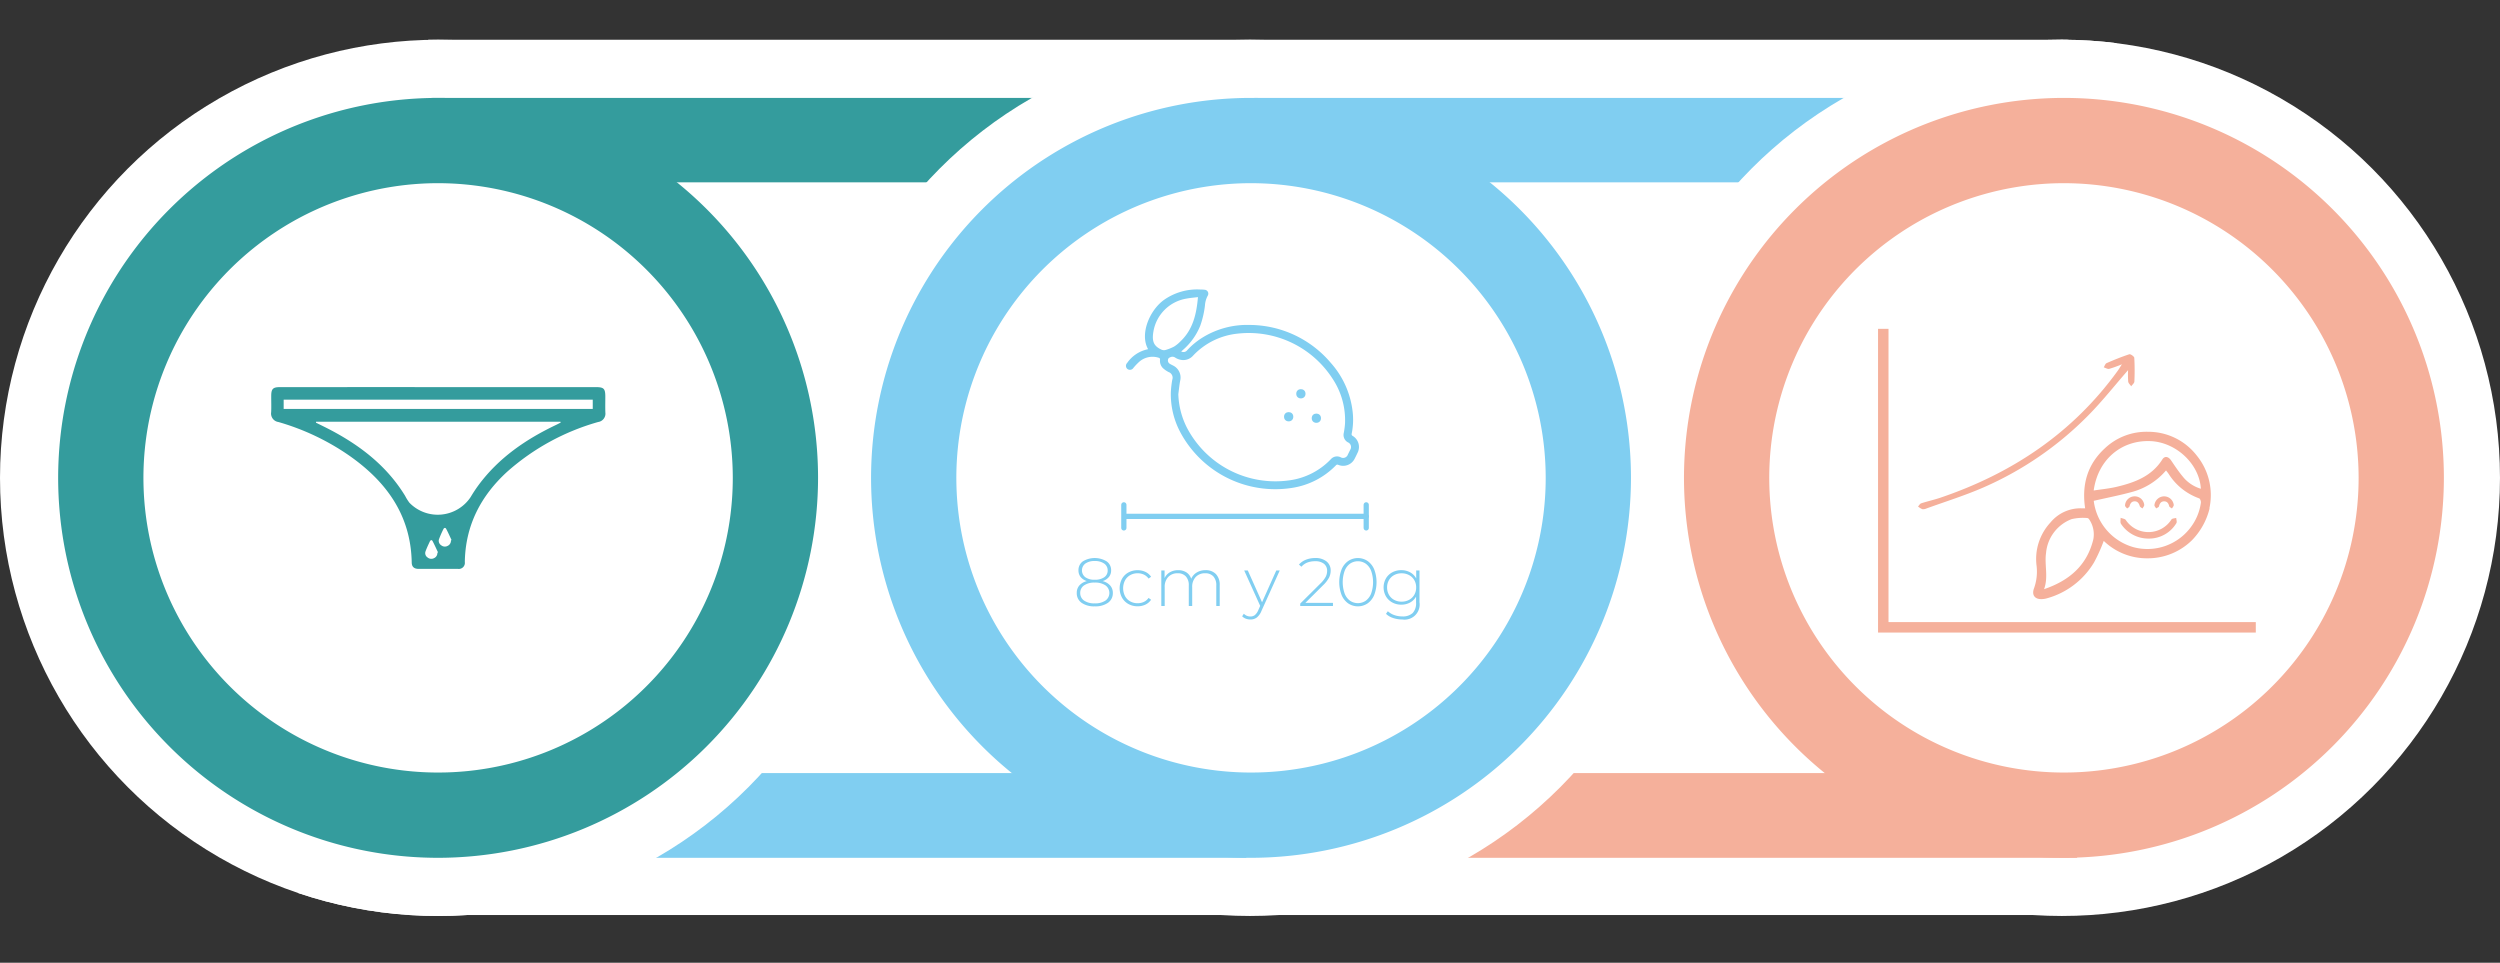 <svg xmlns="http://www.w3.org/2000/svg" xmlns:xlink="http://www.w3.org/1999/xlink" width="477.449" height="183.857" viewBox="0 0 477.449 183.857"><rect x="0" y="0" width="477.449" height="183.857" fill="#333333" stroke="none"/><defs><clipPath id="clip-path"><path id="Trazado_1380" data-name="Trazado 1380" d="M149.362,392.155l-41.143,71.679,101.571-3.857,15.429-44.036Z" fill="none"></path></clipPath><clipPath id="clip-path-2"><path id="Trazado_1382" data-name="Trazado 1382" d="M408.434,289.3,371.469,328.19l54,21.536,42.75-69.75Z" fill="none"></path></clipPath></defs><g id="semana_13_img" transform="translate(-58.914 -279.976)"><rect id="Rect&#xE1;ngulo_165" data-name="Rect&#xE1;ngulo 165" width="313.286" height="167.16" transform="translate(140.683 287.567)" fill="#fff"></rect><circle id="Elipse_141" data-name="Elipse 141" cx="83.671" cy="83.671" r="83.671" transform="translate(58.914 287.567)" fill="#fff"></circle><g id="Grupo_696" data-name="Grupo 696"><path id="Trazado_1375" data-name="Trazado 1375" d="M142.649,353.906l29.991,0c1.6,0,1.875.267,1.878,1.843,0,1.006-.03,2.013.009,3.018a1.61,1.61,0,0,1-1.368,1.8,44.317,44.317,0,0,0-17.357,9.477c-5.072,4.634-8.008,10.292-8.117,17.267a1.159,1.159,0,0,1-1.316,1.311q-3.749-.009-7.5,0c-.817,0-1.309-.35-1.324-1.2-.159-9.068-4.853-15.491-11.98-20.466a46.006,46.006,0,0,0-13.481-6.384A1.634,1.634,0,0,1,110.7,358.7c.051-1.037.008-2.077.012-3.116.006-1.339.329-1.672,1.655-1.673Q127.508,353.9,142.649,353.906Zm-23.374,6.608-.02.182c.95.475,1.909.933,2.848,1.429,5.74,3.031,10.733,6.908,14.174,12.539a9.277,9.277,0,0,0,.821,1.317,7.534,7.534,0,0,0,11.7-1.08c.465-.779.963-1.542,1.5-2.27,3.865-5.221,9.041-8.76,14.827-11.511.3-.142.586-.3.879-.447l-.067-.159Zm-6.187-2.445h59.029V356.3H113.088Z" fill="#349c9d"></path><path id="Trazado_1376" data-name="Trazado 1376" d="M142.445,385.528a1.074,1.074,0,0,1-.639,1.043,1.1,1.1,0,0,1-1.22-.121.986.986,0,0,1-.417-1.139c.238-.664.544-1.3.842-1.945.109-.235.359-.343.5-.079.382.712.708,1.454,1.057,2.184Z" fill="#fff"></path><path id="Trazado_1377" data-name="Trazado 1377" d="M145.035,383.175a1.084,1.084,0,0,1-.633,1.053,1.1,1.1,0,0,1-1.226-.114,1.007,1.007,0,0,1-.428-1.147,19.5,19.5,0,0,1,.855-1.952c.117-.246.381-.3.513-.053.373.7.7,1.437,1.036,2.158Z" fill="#fff"></path></g><rect id="Rect&#xE1;ngulo_166" data-name="Rect&#xE1;ngulo 166" width="156.463" height="16.122" transform="translate(141.474 298.676)" fill="#349c9d"></rect><circle id="Elipse_142" data-name="Elipse 142" cx="83.671" cy="83.671" r="83.671" transform="translate(369.019 287.567)" fill="#fff"></circle><rect id="Rect&#xE1;ngulo_167" data-name="Rect&#xE1;ngulo 167" width="158.138" height="16.181" transform="translate(297.469 427.619)" fill="#f5b09b"></rect><circle id="Elipse_143" data-name="Elipse 143" cx="83.671" cy="83.671" r="83.671" transform="translate(213.966 287.567)" fill="#fff"></circle><g id="Grupo_697" data-name="Grupo 697"><path id="Trazado_1378" data-name="Trazado 1378" d="M278.168,346.649c-1.592-2.848.239-7.334,3.006-9.371a11.013,11.013,0,0,1,6.942-2.012,7.6,7.6,0,0,1,.854.047.746.746,0,0,1,.6,1.128,4.421,4.421,0,0,0-.53,1.838,17.737,17.737,0,0,1-.9,3.9,12.069,12.069,0,0,1-3.327,4.642c-.1.088-.2.174-.312.272a.891.891,0,0,0,1.159-.251,13.951,13.951,0,0,1,2.951-2.426,16.2,16.2,0,0,1,8.937-2.382,20.406,20.406,0,0,1,15.5,7.218,16.845,16.845,0,0,1,4.181,9.248,13.207,13.207,0,0,1-.163,4.258.383.383,0,0,0,.2.48,2.45,2.45,0,0,1,.911,3.221c-.175.37-.352.739-.541,1.1a2.445,2.445,0,0,1-3.123,1.2.369.369,0,0,0-.478.1,14.776,14.776,0,0,1-8.36,4.293,20.563,20.563,0,0,1-21.341-10.62,15.418,15.418,0,0,1-1.814-7.625,18.625,18.625,0,0,1,.273-2.4,1.152,1.152,0,0,0-.708-1.479,5.063,5.063,0,0,1-1.086-.76,1.949,1.949,0,0,1-.545-1.571c.02-.279-.081-.357-.322-.419a3.844,3.844,0,0,0-3.658.8,11.038,11.038,0,0,0-1.1,1.157.792.792,0,0,1-1.137.217.777.777,0,0,1-.063-1.154,6.354,6.354,0,0,1,3.892-2.61A.453.453,0,0,0,278.168,346.649Zm5.781,8.606a15.188,15.188,0,0,0,1.581,6.28,19.067,19.067,0,0,0,19.759,10.158,13.378,13.378,0,0,0,7.79-4.018,1.565,1.565,0,0,1,1.871-.371.957.957,0,0,0,1.38-.519q.227-.449.442-.9a.971.971,0,0,0-.445-1.437,1.6,1.6,0,0,1-.782-1.773,15.714,15.714,0,0,0,.24-1.8,14.326,14.326,0,0,0-2.415-8.631,19.041,19.041,0,0,0-18.067-8.555,13.542,13.542,0,0,0-8.55,4.226,2.5,2.5,0,0,1-1.848.829,2.922,2.922,0,0,1-1.577-.492.907.907,0,0,0-.842-.078c-.272.1-.47.214-.51.513a.732.732,0,0,0,.35.765c.2.126.414.223.622.334a2.545,2.545,0,0,1,1.355,2.9C284.147,353.531,284.064,354.4,283.949,355.255Zm3.754-18.536c-.735.092-1.451.146-2.153.277a7.668,7.668,0,0,0-6.359,6.308c-.32,1.876.087,2.759,1.475,3.416a1.21,1.21,0,0,0,.781.113,8.473,8.473,0,0,0,1.707-.675,6.142,6.142,0,0,0,1.149-.935C286.74,342.952,287.421,339.964,287.7,336.719Z" fill="#80cef1"></path><circle id="Elipse_144" data-name="Elipse 144" cx="0.884" cy="0.884" r="0.884" transform="translate(309.427 358.961)" fill="#80cef1"></circle><circle id="Elipse_145" data-name="Elipse 145" cx="0.884" cy="0.884" r="0.884" transform="translate(306.472 354.296)" fill="#80cef1"></circle><circle id="Elipse_146" data-name="Elipse 146" cx="0.884" cy="0.884" r="0.884" transform="translate(304.139 358.681)" fill="#80cef1"></circle></g><rect id="Rect&#xE1;ngulo_168" data-name="Rect&#xE1;ngulo 168" width="158.138" height="16.181" transform="translate(138.789 427.619)" fill="#80cef1"></rect><rect id="Rect&#xE1;ngulo_169" data-name="Rect&#xE1;ngulo 169" width="156.463" height="16.122" transform="translate(298.473 298.676)" fill="#80cef1"></rect><g id="Grupo_698" data-name="Grupo 698"><path id="Trazado_1379" data-name="Trazado 1379" d="M297.836,443.8a72.562,72.562,0,1,1,72.56-72.562A72.645,72.645,0,0,1,297.836,443.8Zm0-128.84a56.278,56.278,0,1,0,56.276,56.278A56.341,56.341,0,0,0,297.836,314.96Z" fill="#80cef1"></path></g><g id="Grupo_700" data-name="Grupo 700"><g id="Grupo_699" data-name="Grupo 699" clip-path="url(#clip-path)"><circle id="Elipse_147" data-name="Elipse 147" cx="83.671" cy="83.671" r="83.671" transform="translate(58.914 287.567)" fill="#fff"></circle></g></g><g id="Grupo_701" data-name="Grupo 701"><path id="Trazado_1381" data-name="Trazado 1381" d="M142.586,443.8a72.562,72.562,0,1,1,72.56-72.562A72.645,72.645,0,0,1,142.586,443.8Zm0-128.84a56.278,56.278,0,1,0,56.276,56.278A56.341,56.341,0,0,0,142.586,314.96Z" fill="#349c9d"></path></g><g id="Grupo_703" data-name="Grupo 703"><g id="Grupo_702" data-name="Grupo 702" clip-path="url(#clip-path-2)"><circle id="Elipse_148" data-name="Elipse 148" cx="83.671" cy="83.671" r="83.671" transform="translate(369.019 287.567)" fill="#fff"></circle></g></g><g id="Grupo_705" data-name="Grupo 705"><g id="Grupo_704" data-name="Grupo 704"><path id="Trazado_1383" data-name="Trazado 1383" d="M453.086,443.8a72.562,72.562,0,1,1,72.56-72.562A72.645,72.645,0,0,1,453.086,443.8Zm0-128.84a56.278,56.278,0,1,0,56.276,56.278A56.341,56.341,0,0,0,453.086,314.96Z" fill="#f5b09b"></path></g></g><g id="Grupo_706" data-name="Grupo 706"><path id="Trazado_1384" data-name="Trazado 1384" d="M270.93,391.787a2.094,2.094,0,0,1,.513,1.429,2.209,2.209,0,0,1-.923,1.879,4.182,4.182,0,0,1-2.536.682,4.131,4.131,0,0,1-2.515-.682,2.216,2.216,0,0,1-.916-1.879,2.123,2.123,0,0,1,.5-1.436,2.765,2.765,0,0,1,1.437-.825,2.5,2.5,0,0,1-1.195-.781,1.975,1.975,0,0,1-.416-1.274,2.032,2.032,0,0,1,.844-1.722,4.373,4.373,0,0,1,4.537.007,2.025,2.025,0,0,1,.857,1.715,1.961,1.961,0,0,1-.422,1.268,2.515,2.515,0,0,1-1.215.787A2.816,2.816,0,0,1,270.93,391.787Zm-.891,2.885a1.79,1.79,0,0,0,0-2.9,3.466,3.466,0,0,0-2.055-.533,3.406,3.406,0,0,0-2.033.533,1.691,1.691,0,0,0-.734,1.443,1.708,1.708,0,0,0,.726,1.456,3.4,3.4,0,0,0,2.041.533A3.459,3.459,0,0,0,270.039,394.672Zm-3.853-4.459a2.941,2.941,0,0,0,1.8.481,3.053,3.053,0,0,0,1.815-.474,1.513,1.513,0,0,0,.656-1.294,1.547,1.547,0,0,0-.67-1.319,3,3,0,0,0-1.8-.487,2.963,2.963,0,0,0-1.787.481,1.636,1.636,0,0,0-.011,2.612Z" fill="#80cef1"></path><path id="Trazado_1385" data-name="Trazado 1385" d="M274.406,395.322a3.158,3.158,0,0,1-1.22-1.228,3.794,3.794,0,0,1,0-3.562,3.123,3.123,0,0,1,1.22-1.222,3.567,3.567,0,0,1,1.77-.436,3.415,3.415,0,0,1,1.488.319,2.687,2.687,0,0,1,1.084.929l-.48.352a2.3,2.3,0,0,0-.9-.761,2.772,2.772,0,0,0-1.189-.254,2.836,2.836,0,0,0-1.424.358,2.526,2.526,0,0,0-.988,1.007,3.3,3.3,0,0,0,0,2.99,2.529,2.529,0,0,0,.988,1.008,2.835,2.835,0,0,0,1.424.357,2.771,2.771,0,0,0,1.189-.253,2.31,2.31,0,0,0,.9-.761l.48.352a2.7,2.7,0,0,1-1.084.929,3.429,3.429,0,0,1-1.488.318A3.528,3.528,0,0,1,274.406,395.322Z" fill="#80cef1"></path><path id="Trazado_1386" data-name="Trazado 1386" d="M291.131,389.615a2.938,2.938,0,0,1,.723,2.132v3.965H291.2V391.8a2.466,2.466,0,0,0-.558-1.741,2.033,2.033,0,0,0-1.561-.6,2.367,2.367,0,0,0-1.814.715,2.7,2.7,0,0,0-.668,1.925v3.613h-.651V391.8a2.466,2.466,0,0,0-.558-1.741,2.032,2.032,0,0,0-1.561-.6,2.367,2.367,0,0,0-1.814.715,2.7,2.7,0,0,0-.668,1.925v3.613H280.7v-6.786h.623v1.456a2.526,2.526,0,0,1,1.008-1.111,3.073,3.073,0,0,1,1.592-.4,2.833,2.833,0,0,1,1.568.416,2.267,2.267,0,0,1,.916,1.222,2.648,2.648,0,0,1,1.059-1.2,3.168,3.168,0,0,1,1.683-.442A2.642,2.642,0,0,1,291.131,389.615Z" fill="#80cef1"></path><path id="Trazado_1387" data-name="Trazado 1387" d="M303.318,388.926l-3.484,7.709a3.058,3.058,0,0,1-.9,1.274,2,2,0,0,1-1.217.378,2.445,2.445,0,0,1-.877-.157,1.864,1.864,0,0,1-.7-.455l.324-.493a1.7,1.7,0,0,0,1.262.532,1.334,1.334,0,0,0,.845-.273,2.462,2.462,0,0,0,.651-.936l.363-.819-3.055-6.76h.688L299.939,395l2.717-6.071Z" fill="#80cef1"></path><path id="Trazado_1388" data-name="Trazado 1388" d="M313.484,395.114v.6h-6.252v-.467l3.848-3.823a5.354,5.354,0,0,0,1.02-1.293,2.491,2.491,0,0,0,.267-1.111,1.683,1.683,0,0,0-.592-1.366,2.6,2.6,0,0,0-1.709-.494,4,4,0,0,0-1.5.26,2.933,2.933,0,0,0-1.111.793l-.469-.416a3.442,3.442,0,0,1,1.321-.923,4.786,4.786,0,0,1,1.812-.325,3.266,3.266,0,0,1,2.133.65,2.158,2.158,0,0,1,.793,1.756,2.991,2.991,0,0,1-.313,1.338,5.84,5.84,0,0,1-1.169,1.482l-3.354,3.341Z" fill="#80cef1"></path><path id="Trazado_1389" data-name="Trazado 1389" d="M316.391,395.212a3.684,3.684,0,0,1-1.262-1.606,6.9,6.9,0,0,1,0-4.888,3.686,3.686,0,0,1,1.262-1.6,3.315,3.315,0,0,1,3.705,0,3.663,3.663,0,0,1,1.261,1.6,6.89,6.89,0,0,1,0,4.888,3.66,3.66,0,0,1-1.261,1.606,3.319,3.319,0,0,1-3.705,0Zm3.367-.52a3.055,3.055,0,0,0,1.019-1.378,6.507,6.507,0,0,0,0-4.3,3.05,3.05,0,0,0-1.019-1.378,2.652,2.652,0,0,0-3.029,0,3.044,3.044,0,0,0-1.02,1.378,6.523,6.523,0,0,0,0,4.3,3.049,3.049,0,0,0,1.02,1.378,2.657,2.657,0,0,0,3.029,0Z" fill="#80cef1"></path><path id="Trazado_1390" data-name="Trazado 1390" d="M330.008,388.926v6.058a2.89,2.89,0,0,1-3.289,3.3,5.4,5.4,0,0,1-1.768-.287,3.432,3.432,0,0,1-1.34-.793l.352-.494a3.578,3.578,0,0,0,1.223.728,4.388,4.388,0,0,0,1.519.26,2.75,2.75,0,0,0,2-.643,2.709,2.709,0,0,0,.648-2v-1.144a2.867,2.867,0,0,1-1.156,1.144,3.423,3.423,0,0,1-1.664.4,3.531,3.531,0,0,1-1.723-.422,3.1,3.1,0,0,1-1.214-1.177,3.488,3.488,0,0,1,0-3.406,3.064,3.064,0,0,1,1.214-1.17,3.583,3.583,0,0,1,1.723-.416,3.444,3.444,0,0,1,1.69.416,2.856,2.856,0,0,1,1.158,1.17v-1.534Zm-1.988,5.61a2.514,2.514,0,0,0,.994-.962,2.765,2.765,0,0,0,.357-1.41,2.736,2.736,0,0,0-.357-1.4,2.531,2.531,0,0,0-.994-.955,2.962,2.962,0,0,0-1.43-.345,2.917,2.917,0,0,0-1.424.345,2.514,2.514,0,0,0-.988.955,2.726,2.726,0,0,0-.358,1.4,2.755,2.755,0,0,0,.358,1.41,2.5,2.5,0,0,0,.988.962,2.916,2.916,0,0,0,1.424.344A2.962,2.962,0,0,0,328.02,394.536Z" fill="#80cef1"></path></g><g id="Grupo_707" data-name="Grupo 707"><line id="L&#xED;nea_37" data-name="L&#xED;nea 37" x2="45.905" transform="translate(273.929 378.593)" fill="none" stroke="#80cef1" stroke-linecap="round" stroke-miterlimit="10" stroke-width="1"></line><line id="L&#xED;nea_38" data-name="L&#xED;nea 38" y2="4.405" transform="translate(273.546 376.391)" fill="none" stroke="#80cef1" stroke-linecap="round" stroke-miterlimit="10" stroke-width="1"></line><line id="L&#xED;nea_39" data-name="L&#xED;nea 39" y2="4.405" transform="translate(319.834 376.391)" fill="none" stroke="#80cef1" stroke-linecap="round" stroke-miterlimit="10" stroke-width="1"></line></g><g id="Grupo_714" data-name="Grupo 714"><path id="Trazado_1391" data-name="Trazado 1391" d="M465.335,350.662c-2.589,2.962-4.99,6.021-7.715,8.76a64.088,64.088,0,0,1-19.891,13.638c-3.538,1.546-7.248,2.7-10.884,4.017a1.472,1.472,0,0,1-.8.143,3.251,3.251,0,0,1-.827-.512c.2-.21.365-.533.609-.611,1.214-.39,2.466-.664,3.673-1.073,13.735-4.662,25.285-12.383,33.864-24.248.21-.29.39-.6.794-1.229a22.684,22.684,0,0,1-2.44.876c-.3.071-.686-.186-1.033-.293.18-.277.3-.7.552-.807,1.421-.619,2.861-1.206,4.333-1.688.232-.076.933.42.949.681a43.845,43.845,0,0,1,.018,4.529c-.013.31-.4.6-.608.906-.2-.3-.533-.584-.572-.9A18.532,18.532,0,0,1,465.335,350.662Z" fill="#f5b09b"></path><path id="Trazado_1392" data-name="Trazado 1392" d="M418.581,342.777v57.005h71.144" fill="none" stroke="#f5b09b" stroke-miterlimit="10" stroke-width="2"></path><g id="Grupo_713" data-name="Grupo 713"><g id="Grupo_712" data-name="Grupo 712"><g id="Grupo_709" data-name="Grupo 709"><g id="Grupo_708" data-name="Grupo 708"><path id="Trazado_1393" data-name="Trazado 1393" d="M469.252,382.835a6.266,6.266,0,0,1-5.272-2.817c-.183-.28-.059-.762-.076-1.152.341.14.841.18,1,.434a5.209,5.209,0,0,0,8.712-.114c.13-.21.6-.208.912-.3.017.338.179.77.03,1A6.089,6.089,0,0,1,469.252,382.835Z" fill="#f5b09b"></path><path id="Trazado_1394" data-name="Trazado 1394" d="M466.576,374.768a1.82,1.82,0,0,1,1.844,1.651c0,.22-.218.445-.336.668-.178-.148-.459-.265-.514-.45-.158-.529-.414-.93-1-.917s-.828.423-.963.957c-.043.166-.3.278-.456.415-.139-.187-.383-.364-.4-.561A1.84,1.84,0,0,1,466.576,374.768Z" fill="#f5b09b"></path><path id="Trazado_1395" data-name="Trazado 1395" d="M472.193,374.769a1.863,1.863,0,0,1,1.866,1.651c.005.22-.224.445-.345.668-.184-.146-.488-.264-.53-.443-.129-.557-.408-.932-.984-.923s-.835.408-.963.956c-.039.166-.347.269-.532.4-.12-.2-.341-.408-.341-.611A1.879,1.879,0,0,1,472.193,374.769Z" fill="#f5b09b"></path></g></g><g id="Grupo_711" data-name="Grupo 711"><g id="Grupo_710" data-name="Grupo 710"><path id="Trazado_1396" data-name="Trazado 1396" d="M480.9,377.075a13.186,13.186,0,0,1-3.371,6.079,12.028,12.028,0,0,1-8.488,3.449,11.856,11.856,0,0,1-8.355-3.328,31.273,31.273,0,0,1-1.856,4.116,15.181,15.181,0,0,1-9.122,6.885,4.037,4.037,0,0,1-.806.116c-1.337.075-2-.737-1.553-2a9.455,9.455,0,0,0,.516-4.316,10.253,10.253,0,0,1,2.662-8.334,7.425,7.425,0,0,1,5.942-2.688c.187,0,.374,0,.665,0-.672-4.468.4-8.36,3.759-11.456a11.548,11.548,0,0,1,8.233-3.16A11.706,11.706,0,0,1,478.467,367a11.96,11.96,0,0,1,2.4,10.041M458.79,375.62c.006-.1-.016.011,0,.114a10.519,10.519,0,0,0,7.6,8.749,10.325,10.325,0,0,0,10.969-3.886,10.042,10.042,0,0,0,1.882-4.621c.035-.265-.145-.762-.332-.822a11.445,11.445,0,0,1-5.844-4.7c-.145-.207-.307-.4-.485-.635a12.947,12.947,0,0,1-6.382,4.079C463.784,374.564,461.316,375.04,458.79,375.62Zm-.022-1.969c1.524-.237,2.955-.366,4.339-.693,3.458-.817,6.719-2,8.765-5.23.461-.729,1.16-.582,1.688.194.7,1.028,1.389,2.074,2.183,3.029a6.993,6.993,0,0,0,3.49,2.368c-.274-4.743-4.747-8.916-9.671-9.1C464,364.013,459.564,367.8,458.768,373.651ZM449.286,392.5c4.757-1.627,8.187-4.476,9.414-9.534a5.091,5.091,0,0,0-.813-3.824.525.525,0,0,0-.388-.238,9.635,9.635,0,0,0-2.953.216,7.618,7.618,0,0,0-4.878,6.472C449.339,387.846,450.148,390.188,449.286,392.5Zm30.968-13.376" fill="#f5b09b"></path></g></g></g></g></g></g></svg>